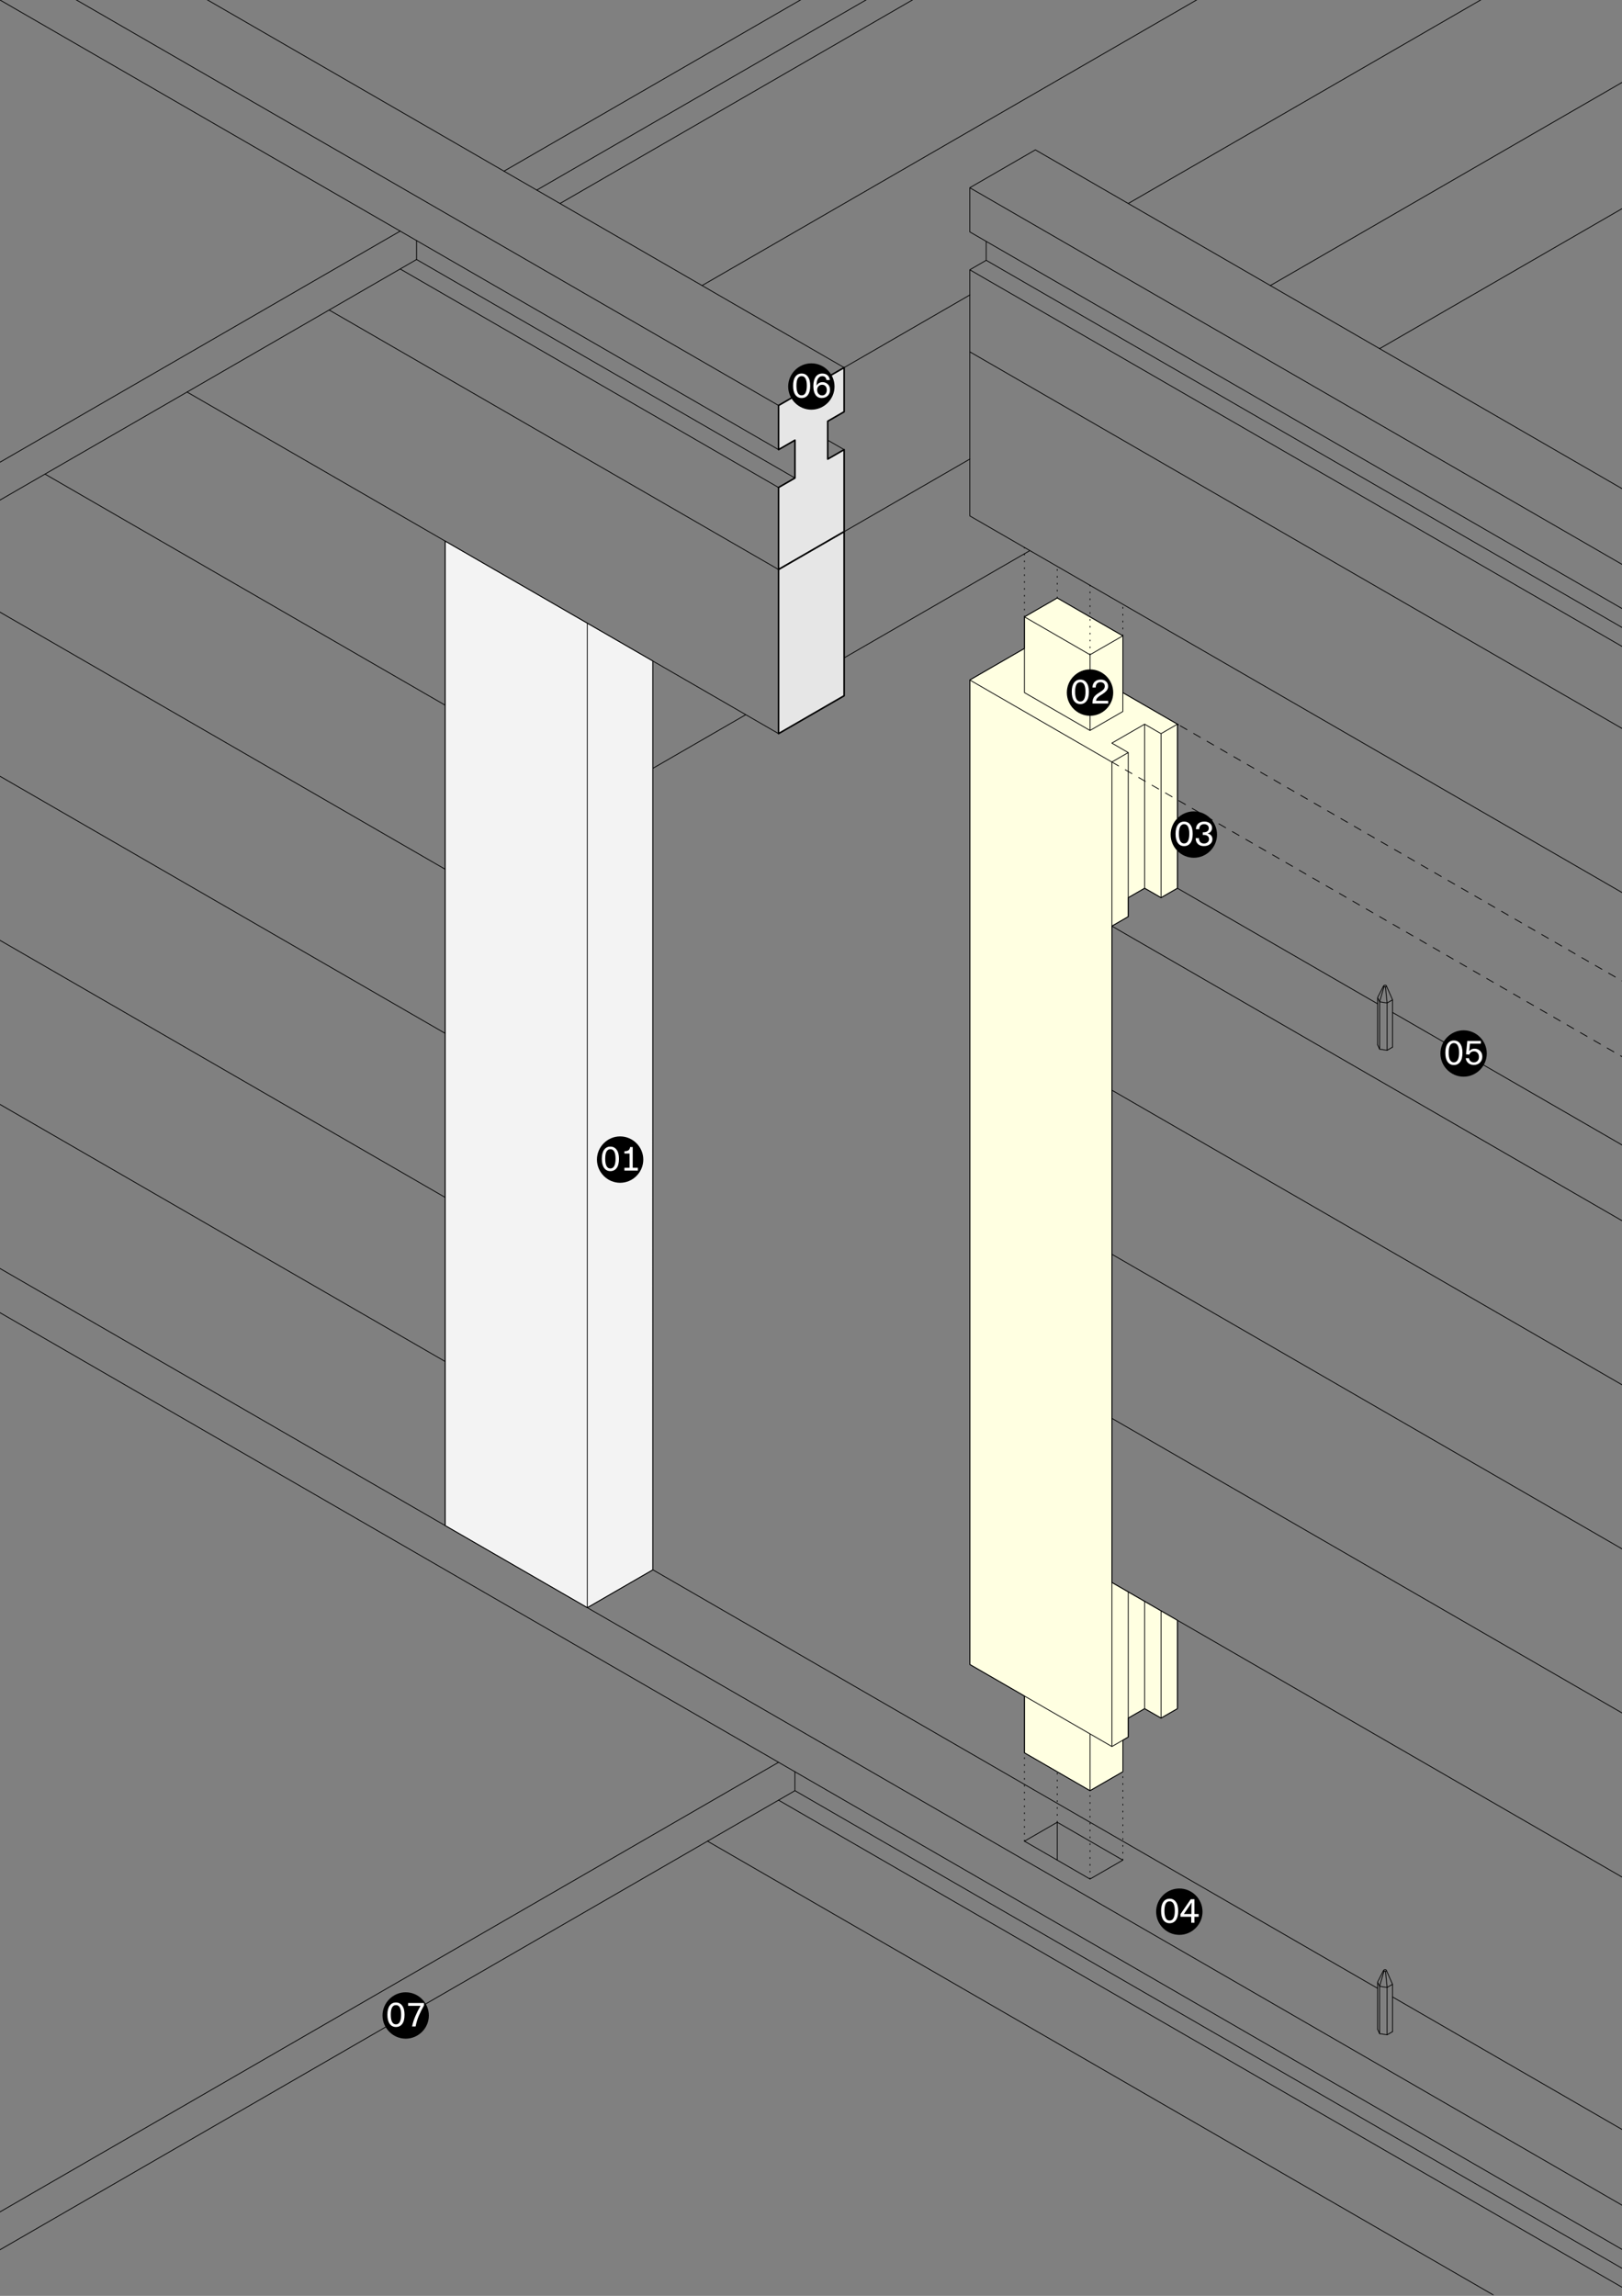 <?xml version="1.0" encoding="UTF-8"?>
<svg xmlns="http://www.w3.org/2000/svg" xmlns:xlink="http://www.w3.org/1999/xlink" version="1.1" id="Ebene_1" x="0px" y="0px" viewBox="0 0 595 842" style="enable-background:new 0 0 595 842;" xml:space="preserve">
<rect x="0" y="0" width="595" height="842" fill="#808080" stroke="none"/>
<style type="text/css">
	.st0{clip-path:url(#SVGID_00000010305380740145823240000006548463125551339944_);}
	
		.st1{clip-path:url(#SVGID_00000183230660493799930430000003885001378514864554_);fill-rule:evenodd;clip-rule:evenodd;fill:#FFFFE1;}
	
		.st2{clip-path:url(#SVGID_00000183230660493799930430000003885001378514864554_);fill:none;stroke:#000000;stroke-width:0.288;stroke-linecap:round;stroke-linejoin:round;stroke-miterlimit:10;}
	
		.st3{clip-path:url(#SVGID_00000183230660493799930430000003885001378514864554_);fill-rule:evenodd;clip-rule:evenodd;fill:#F3F3F3;}
	.st4{clip-path:url(#SVGID_00000183230660493799930430000003885001378514864554_);}
	
		.st5{clip-path:url(#SVGID_00000025407772565020720240000004718332777438986675_);fill:none;stroke:#000000;stroke-width:0.288;stroke-linecap:round;stroke-linejoin:round;stroke-miterlimit:10;}
	
		.st6{clip-path:url(#SVGID_00000025407772565020720240000004718332777438986675_);fill:none;stroke:#000000;stroke-width:0.288;stroke-linecap:round;stroke-linejoin:round;stroke-miterlimit:10;stroke-dasharray:0.36,2.16;}
	
		.st7{clip-path:url(#SVGID_00000025407772565020720240000004718332777438986675_);fill:none;stroke:#000000;stroke-width:0.288;stroke-linecap:round;stroke-linejoin:round;stroke-miterlimit:10;stroke-dasharray:2.835,2.835;}
	
		.st8{clip-path:url(#SVGID_00000025407772565020720240000004718332777438986675_);fill:none;stroke:#000000;stroke-width:0.288;stroke-linecap:round;stroke-linejoin:round;stroke-miterlimit:10;stroke-dasharray:2.835,2.835;stroke-dashoffset:1;}
	
		.st9{clip-path:url(#SVGID_00000183230660493799930430000003885001378514864554_);fill-rule:evenodd;clip-rule:evenodd;fill:#E6E6E6;}
	
		.st10{clip-path:url(#SVGID_00000183230660493799930430000003885001378514864554_);fill:none;stroke:#000000;stroke-width:0.576;stroke-linecap:round;stroke-linejoin:round;stroke-miterlimit:10;}
	.st11{clip-path:url(#SVGID_00000183230660493799930430000003885001378514864554_);fill-rule:evenodd;clip-rule:evenodd;}
	
		.st12{clip-path:url(#SVGID_00000183230660493799930430000003885001378514864554_);fill-rule:evenodd;clip-rule:evenodd;fill:#FFFFFF;}
</style>
<g>
	<defs>
		<rect id="SVGID_1_" width="595" height="842"></rect>
	</defs>
	<clipPath id="SVGID_00000070095386814572979360000004557401241145503673_">
		<use xlink:href="#SVGID_1_" style="overflow:visible;"></use>
	</clipPath>
	<g style="clip-path:url(#SVGID_00000070095386814572979360000004557401241145503673_);">
		<defs>
			<rect id="SVGID_00000069384908150465156870000013627662596087551363_" width="595.2" height="841.68"></rect>
		</defs>
		<clipPath id="SVGID_00000085233050925264293310000014645499484258797238_">
			<use xlink:href="#SVGID_00000069384908150465156870000013627662596087551363_" style="overflow:visible;"></use>
		</clipPath>
		
			<polyline style="clip-path:url(#SVGID_00000085233050925264293310000014645499484258797238_);fill-rule:evenodd;clip-rule:evenodd;fill:#FFFFE1;" points="    411.88,638.21 411.88,649.78 399.85,656.72 375.8,642.84 375.8,622.01 355.75,610.44 355.75,249.38 375.8,237.8 375.8,226.23     387.83,219.29 411.88,233.17 411.88,254.01 431.92,265.58 431.92,325.75 425.91,329.22 419.89,325.75 413.88,329.22     413.88,336.17 407.87,339.64 407.87,580.35 431.92,594.23 431.92,626.64 425.91,630.11 419.89,626.64 413.88,630.11     413.88,637.05 411.88,638.21   "></polyline>
		
			<polygon style="clip-path:url(#SVGID_00000085233050925264293310000014645499484258797238_);fill:none;stroke:#000000;stroke-width:0.288;stroke-linecap:round;stroke-linejoin:round;stroke-miterlimit:10;" points="    411.88,638.21 411.88,649.78 399.85,656.72 375.8,642.84 375.8,622.01 355.75,610.44 355.75,249.38 375.8,237.8 375.8,226.23     387.83,219.29 411.88,233.17 411.88,254.01 431.92,265.58 431.92,325.75 425.91,329.22 419.89,325.75 413.88,329.22     413.88,336.17 407.87,339.64 407.87,580.35 431.92,594.23 431.92,626.64 425.91,630.11 419.89,626.64 413.88,630.11     413.88,637.05   "></polygon>
		
			<polyline style="clip-path:url(#SVGID_00000085233050925264293310000014645499484258797238_);fill-rule:evenodd;clip-rule:evenodd;fill:#F3F3F3;" points="    239.5,242.43 239.5,575.72 215.45,589.61 163.33,559.52 163.33,198.46 239.5,242.43   "></polyline>
		
			<polygon style="clip-path:url(#SVGID_00000085233050925264293310000014645499484258797238_);fill:none;stroke:#000000;stroke-width:0.288;stroke-linecap:round;stroke-linejoin:round;stroke-miterlimit:10;" points="    239.5,242.43 239.5,575.72 215.45,589.61 163.33,559.52 163.33,198.46   "></polygon>
		<g style="clip-path:url(#SVGID_00000085233050925264293310000014645499484258797238_);">
			<defs>
				<rect id="SVGID_00000058590719160653014520000016598986230456577968_" x="-0.01" width="595.27" height="841.89"></rect>
			</defs>
			<clipPath id="SVGID_00000091727440279219577990000008247673245170610851_">
				<use xlink:href="#SVGID_00000058590719160653014520000016598986230456577968_" style="overflow:visible;"></use>
			</clipPath>
			
				<path style="clip-path:url(#SVGID_00000091727440279219577990000008247673245170610851_);fill:none;stroke:#000000;stroke-width:0.288;stroke-linecap:round;stroke-linejoin:round;stroke-miterlimit:10;" d="     M800.73-523.66l199.94,115.43 M800.73-42.25l689.51,398.09 M654.41,852.3l835.83-482.57v-13.89 M642.38,845.35L642.38,845.35      M184.88,62.77l815.79-471v13.89L196.91,69.71 M-77.2-16.79l24.05-13.89 M-101.25-30.68l24.05,13.89 M-263.6,963.39l549.2-317.08      M-402.41,401.84v13.89L152.81,95.17v-6.94 M-518.16-343.13l815.79-471l438.96,253.44 M-888.98,134.81v-13.89l486.57,280.92     L146.8,84.76 M-888.98,616.22v-13.89l625.37,361.06v13.89l555.22-320.56v-6.94 M-1105.45,9.83V-4.06 M-901,127.87v-13.89     L-1105.45-4.06l549.21-317.08 M-1596.53,193.83L-901,595.39v13.89 M-1596.53,207.72v-13.89l549.2-317.08"></path>
			
				<path style="clip-path:url(#SVGID_00000091727440279219577990000008247673245170610851_);fill:none;stroke:#000000;stroke-width:0.288;stroke-linecap:round;stroke-linejoin:round;stroke-miterlimit:10;" d="     M656.22,832.51L656.22,832.51 M654.41,838.44L654.41,838.44L654.41,838.44L654.41,838.44L654.41,838.44v-0.01h0v0v0l0,0v0l0,0v0     h0v0h0v0h0v0h0l0,0 M654.41,852.3v-13.89l835.83-482.57 M642.38,845.36L642.38,845.36L642.38,845.36L642.38,845.36L642.38,845.36     L642.38,845.36L642.38,845.36l0.01,0.01v0 M642.37,845.36L642.37,845.36 M636.37,712.27V471.57 M636.37,848.83v-16.2      M636.37,892.8l24.05-13.89v-30.09 M510.83,732.37l149.6,86.37 M510.83,371.31l149.6,86.37 M508.82,746.26l2-1.16 M508.82,385.2     l2-1.16 M506.08,127.87L800.73-42.25V-278.9 M506.08,384.77l2.74,0.42 M506.08,745.83l2.74,0.42 M505.35,383.19l0.73,1.58      M505.35,744.25l0.73,1.58 M466,104.72L800.73-88.54 M431.92,325.75v-60.18 M425.91,329.22v-60.18 M425.91,630.11v-39.35      M419.89,325.75v-60.18 M419.89,626.64l6.01,3.47l6.01-3.47v-32.4 M413.88,74.63l386.85-223.35 M413.88,329.22l6.01-3.47     l6.01,3.47l6.01-3.47l73.43,42.39 M413.88,336.17v-60.18 M413.88,630.11l6.01-3.47v-39.35 M407.87,339.64l6.01-3.47      M407.87,399.82l228.5,131.92l24.05-13.89 M407.87,459.99l228.5,131.93l24.05-13.89 M407.87,520.17l228.5,131.92l24.05-13.89      M407.87,580.35l228.5,131.93l24.05-13.89V457.68l-24.05,13.89l-228.5-131.93 M407.87,279.47v361.06l6.01-3.47v-53.23      M399.85,267.89l12.03-6.94v-27.77 M399.85,656.72v-20.83 M387.83,682.18V668.3 M399.85,240.12v27.78l-24.05-13.89v-27.77     l12.03-6.94l24.05,13.89L399.85,240.12l-24.05-13.89 M375.8,622.01v20.83l24.05,13.89l12.03-6.94v-11.57 M375.8,675.24     l24.05,13.89l12.03-6.94 M375.8,675.24l12.03-6.94l24.05,13.89 M355.75,249.38l52.11,30.09l6.01-3.47l-6.01-3.47l12.03-6.94     l6.01,3.47l6.01-3.47l-20.04-11.57 M407.87,640.52l-52.11-30.09V249.38l20.04-11.57 M309.65,241.28l68.15-39.35 M291.61,656.72     l350.77,202.52 M285.6,208.87l70.15-40.5 M285.6,269.05l24.05-13.89V164.9 M355.75,108.19l-70.15,40.5v16.2l6.01-3.47v13.89      M285.6,660.2l350.77,202.52 M259.54,675.24L636.37,892.8v-30.09l6.01-3.47v-13.86l-0.02-0.01 M257.54,104.72l543.19-313.61      M239.5,281.78l34.07-19.67 M239.5,575.72l265.85,153.49 M215.45,228.55v361.06l24.05-13.89V242.43 M205.42,74.63l595.31-343.7      M163.33,198.46v361.06 M152.81,95.17l138.81,80.14l-6.01,3.47 M120.74,113.69l164.86,95.18 M68.62,143.78L285.6,269.05v-90.26     L146.8,98.65 M16.51,173.87l146.82,84.77 M-15.06-52.66l815.79-471 M-29.09-60.76l338.74,195.57v16.2l-6.01,3.47v13.89l6.01-3.47     l-6.01-3.47 M-35.6,203.95l198.94,114.86 M-53.14,434.53l689.51,398.09l24.05-13.89v16.2 M-53.14,254.01l216.47,124.98      M-53.14-46.88L285.6,148.7 M-53.14-30.68v-16.2l24.05-13.89 M-53.14-30.68L285.6,164.9 M-53.14,314.18l216.47,124.98      M-53.14,450.74l689.51,398.09l5.99-3.46h0v0h0h0h0h0h0 M-53.14,374.36l216.47,124.98 M-77.2,464.62l24.05-13.89V214.08      M-77.2-16.79v-46.29 M-85.71,232.89l8.52,4.92l24.05-13.89 M-101.25-76.97l24.05,13.89l877.93-506.87 M-101.25-30.68v-46.29     l877.93-506.87l24.05,13.89v46.29 M-101.25,284.09l24.05,13.89l24.05-13.89 M-101.25,344.27l24.05,13.89l24.05-13.89      M-101.25,404.45l24.05,13.89l24.05-13.89 M-101.25,241.86v208.88l24.05,13.89V227.97 M-139.83,264.13l38.58,22.28      M-191.95,294.22l90.7,52.37 M-244.06,324.31l142.81,82.45 M-258.09,332.41l156.85,90.55 M-333.76-208.89l232.51,134.24      M-333.76-192.69v-16.2l24.05-13.89L-79.2-89.69 M-333.76-192.69l232.51,134.24 M-690.54-391.74l128.28,74.06 M-696.55-418.35     v16.2l298.66,172.43 M-646.44-269.07L-696.55-298v-90.26 M-359.82-251.71L-672.5-432.24l-24.05,13.89l312.69,180.53      M-690.54-398.68v6.94l-6.01,3.47l128.28,74.06 M-696.55-358.17l102.22,59.02 M-742.66-213.52v-199.05 M-766.71-442.65l4.01-2.31      M-766.71-414.88l4.01-2.32v-27.77l-4.01-2.31 M-766.71-398.68l24.05-13.89l-20.04-11.57 M-766.71-199.63v-349.49      M-882.96,124.39l549.2-317.08 M-882.96,124.39V78.1 M-882.96,605.81l404.89-233.76 M-882.96,605.81V138.28 M-882.96,679.87     l52.11-30.09 M-907.02,64.22l24.05,13.89l597.31-344.86 M-907.02,110.51V64.22l597.31-344.86l24.05,13.89v46.29l-10.02,5.79      M-907.02,184.57l24.05,13.89l52.11-30.09 M-907.02,244.75l24.05,13.89l104.23-60.18 M-907.02,304.92l24.05,13.89l156.34-90.27      M-907.02,365.1l24.05,13.89l208.46-120.35 M-907.02,425.28l24.05,13.89l260.57-150.44 M-907.02,485.45l24.05,13.89     l312.68-180.53 M-907.02,545.63l24.05,13.89l364.8-210.62 M-907.02,591.92V124.39 M-907.02,605.81v60.18l24.05,13.89v-60.18      M-1047.32-139.46v16.2l74.16,42.82 M-959.13-88.54l-88.19-50.92l24.05-13.89l88.19,50.92 M-1105.45,9.83l703.04,405.9      M-1596.53,207.72L-263.6,977.28"></path>
			
				<path style="clip-path:url(#SVGID_00000091727440279219577990000008247673245170610851_);fill:none;stroke:#000000;stroke-width:0.288;stroke-linecap:round;stroke-linejoin:round;stroke-miterlimit:10;" d="     M510.83,384.04v-17.36 M508.24,723l0.59,5.89l2-1.16v17.36 M507.69,722.92l0.55,0.08l0.4-0.23 M507.54,361.54l0.15,0.32      M506.08,728.47l1.6-5.56l-0.15-0.32 M506.08,745.83v-17.36 M506.08,367.41l2.74,0.42l-0.59-5.89 M508.64,361.71l-0.4,0.23     l-0.55-0.08l-1.6,5.55v17.36 M505.35,726.89l2.19-4.29l0.4-0.23l0.55,0.08l0.15,0.32l2.19,4.97 M505.35,365.83l2.19-4.29     l0.4-0.23l0.55,0.08l0.15,0.32l2.19,4.97l-2,1.16v17.36 M505.35,744.25v-17.36l0.73,1.58l2.74,0.42v17.36 M505.35,383.19v-17.36     l0.73,1.58 M-894.26-424.87l2-1.16 M-894.84-448.12l0.59,5.89l2-1.16 M-895.54-448.52l0.15,0.32 M-897-425.29v-17.36l2.74,0.42     v17.36 M-897.73-444.23l2.19-4.29l0.4-0.23l0.55,0.08l0.15,0.32 M-897.73-426.88v-17.36l0.73,1.58l1.61-5.55l0.55,0.08l0.4-0.23     l2.19,4.97v17.36 M-897.73-426.88l0.73,1.58l2.74,0.42"></path>
			
				<path style="clip-path:url(#SVGID_00000091727440279219577990000008247673245170610851_);fill:none;stroke:#000000;stroke-width:0.288;stroke-linecap:round;stroke-linejoin:round;stroke-miterlimit:10;" d="     M636.37,351.21l24.05-13.89v-90.27 M636.37,230.86l24.05-13.89 M636.37,247.06l6.01-3.47v13.89 M636.37,291.04l24.05-13.89      M361.77,95.46l280.62,162.01l-6.01,3.47 M355.75,68.85l280.62,162.01v16.2L355.75,85.05V68.85l24.05-13.89l280.62,162.01v16.2     l-6.01,3.47v13.89l6.01-3.47l-6.01-3.47 M355.75,98.94v90.26l280.62,162.01v-90.26L355.75,98.94l6.01-3.47v-6.94 M355.75,129.02     l280.62,162.01 M-634.42-276.01v-46.29l8.02-4.63l40.09,23.14 M-766.71-579.21l24.05-13.89 M-766.71-563.01l6.01-3.47v13.89      M-766.71-458.85l24.05-13.89v-90.27 M-774.72-195v-268.48 M-892.25-438.76l57.4,33.14 M-1041.31-714.6v-6.94 M-1047.32-741.22     l24.05-13.89l280.62,162.01v16.2l-6.01,3.47v13.89l6.01-3.47l-6.01-3.47 M-1047.32-725.02l280.62,162.01v-16.2l-280.62-162.01     V-725.02 M-1047.32-681.04l280.62,162.01l24.05-13.89 M-834.86-160.29V-498.2l8.02-4.63l60.13,34.72l-8.02,4.63l-272.6-157.38     v-90.26l280.62,162.01l6.01-3.47l-280.62-162.01l-6.01,3.47 M-1047.32-500.52l212.47,122.67 M-1047.32-440.34l212.47,122.67      M-1047.32-380.16l212.47,122.67 M-1047.32-319.98l212.47,122.67 M-854.9-148.71l-192.42-111.1v-240.71l24.05-13.89l125.54,72.48     "></path>
			
				<line style="clip-path:url(#SVGID_00000091727440279219577990000008247673245170610851_);fill:none;stroke:#000000;stroke-width:0.288;stroke-linecap:round;stroke-linejoin:round;stroke-miterlimit:10;stroke-dasharray:0.36,2.16;" x1="-762.7" y1="-444.97" x2="-762.7" y2="-461.17"></line>
			
				<line style="clip-path:url(#SVGID_00000091727440279219577990000008247673245170610851_);fill:none;stroke:#000000;stroke-width:0.288;stroke-linecap:round;stroke-linejoin:round;stroke-miterlimit:10;stroke-dasharray:0.36,2.16;" x1="375.8" y1="675.24" x2="375.8" y2="642.84"></line>
			
				<line style="clip-path:url(#SVGID_00000091727440279219577990000008247673245170610851_);fill:none;stroke:#000000;stroke-width:0.288;stroke-linecap:round;stroke-linejoin:round;stroke-miterlimit:10;stroke-dasharray:0.36,2.16;" x1="375.8" y1="226.23" x2="375.8" y2="200.77"></line>
			
				<line style="clip-path:url(#SVGID_00000091727440279219577990000008247673245170610851_);fill:none;stroke:#000000;stroke-width:0.288;stroke-linecap:round;stroke-linejoin:round;stroke-miterlimit:10;stroke-dasharray:0.36,2.16;" x1="387.83" y1="668.3" x2="387.83" y2="649.78"></line>
			
				<line style="clip-path:url(#SVGID_00000091727440279219577990000008247673245170610851_);fill:none;stroke:#000000;stroke-width:0.288;stroke-linecap:round;stroke-linejoin:round;stroke-miterlimit:10;stroke-dasharray:0.36,2.16;" x1="387.83" y1="219.29" x2="387.83" y2="207.72"></line>
			
				<line style="clip-path:url(#SVGID_00000091727440279219577990000008247673245170610851_);fill:none;stroke:#000000;stroke-width:0.288;stroke-linecap:round;stroke-linejoin:round;stroke-miterlimit:10;stroke-dasharray:0.36,2.16;" x1="399.85" y1="689.13" x2="399.85" y2="656.72"></line>
			
				<line style="clip-path:url(#SVGID_00000091727440279219577990000008247673245170610851_);fill:none;stroke:#000000;stroke-width:0.288;stroke-linecap:round;stroke-linejoin:round;stroke-miterlimit:10;stroke-dasharray:0.36,2.16;" x1="399.85" y1="240.12" x2="399.85" y2="214.66"></line>
			
				<line style="clip-path:url(#SVGID_00000091727440279219577990000008247673245170610851_);fill:none;stroke:#000000;stroke-width:0.288;stroke-linecap:round;stroke-linejoin:round;stroke-miterlimit:10;stroke-dasharray:0.36,2.16;" x1="411.88" y1="682.18" x2="411.88" y2="649.78"></line>
			
				<line style="clip-path:url(#SVGID_00000091727440279219577990000008247673245170610851_);fill:none;stroke:#000000;stroke-width:0.288;stroke-linecap:round;stroke-linejoin:round;stroke-miterlimit:10;stroke-dasharray:0.36,2.16;" x1="411.88" y1="233.17" x2="411.88" y2="221.6"></line>
			
				<line style="clip-path:url(#SVGID_00000091727440279219577990000008247673245170610851_);fill:none;stroke:#000000;stroke-width:0.288;stroke-linecap:round;stroke-linejoin:round;stroke-miterlimit:10;stroke-dasharray:2.835,2.835;" x1="-1047.32" y1="-500.52" x2="-1047.32" y2="-560.69"></line>
			
				<line style="clip-path:url(#SVGID_00000091727440279219577990000008247673245170610851_);fill:none;stroke:#000000;stroke-width:0.288;stroke-linecap:round;stroke-linejoin:round;stroke-miterlimit:10;" x1="-1047.32" y1="-560.21" x2="-1047.32" y2="-560.69"></line>
			
				<line style="clip-path:url(#SVGID_00000091727440279219577990000008247673245170610851_);fill:none;stroke:#000000;stroke-width:0.288;stroke-linecap:round;stroke-linejoin:round;stroke-miterlimit:10;stroke-dasharray:2.835,2.835;" x1="-1047.32" y1="-560.69" x2="-834.86" y2="-438.02"></line>
			
				<line style="clip-path:url(#SVGID_00000091727440279219577990000008247673245170610851_);fill:none;stroke:#000000;stroke-width:0.288;stroke-linecap:round;stroke-linejoin:round;stroke-miterlimit:10;stroke-dasharray:2.835,2.835;stroke-dashoffset:1;" x1="-1047.32" y1="-560.69" x2="-1023.27" y2="-574.58"></line>
			
				<line style="clip-path:url(#SVGID_00000091727440279219577990000008247673245170610851_);fill:none;stroke:#000000;stroke-width:0.288;stroke-linecap:round;stroke-linejoin:round;stroke-miterlimit:10;stroke-dasharray:2.835,2.835;" x1="-1023.27" y1="-574.58" x2="-834.86" y2="-465.8"></line>
			
				<line style="clip-path:url(#SVGID_00000091727440279219577990000008247673245170610851_);fill:none;stroke:#000000;stroke-width:0.288;stroke-linecap:round;stroke-linejoin:round;stroke-miterlimit:10;stroke-dasharray:2.835,2.835;" x1="-1023.27" y1="-514.4" x2="-1023.27" y2="-574.58"></line>
			
				<line style="clip-path:url(#SVGID_00000091727440279219577990000008247673245170610851_);fill:none;stroke:#000000;stroke-width:0.288;stroke-linecap:round;stroke-linejoin:round;stroke-miterlimit:10;" x1="-1023.27" y1="-574.1" x2="-1023.27" y2="-574.58"></line>
			
				<line style="clip-path:url(#SVGID_00000091727440279219577990000008247673245170610851_);fill:none;stroke:#000000;stroke-width:0.288;stroke-linecap:round;stroke-linejoin:round;stroke-miterlimit:10;stroke-dasharray:2.835,2.835;" x1="-742.66" y1="-412.56" x2="-742.66" y2="-472.74"></line>
			
				<line style="clip-path:url(#SVGID_00000091727440279219577990000008247673245170610851_);fill:none;stroke:#000000;stroke-width:0.288;stroke-linecap:round;stroke-linejoin:round;stroke-miterlimit:10;" x1="-742.66" y1="-472.26" x2="-742.66" y2="-472.74"></line>
			
				<line style="clip-path:url(#SVGID_00000091727440279219577990000008247673245170610851_);fill:none;stroke:#000000;stroke-width:0.288;stroke-linecap:round;stroke-linejoin:round;stroke-miterlimit:10;stroke-dasharray:2.835,2.835;" x1="-742.66" y1="-482" x2="-734.64" y2="-486.63"></line>
			
				<line style="clip-path:url(#SVGID_00000091727440279219577990000008247673245170610851_);fill:none;stroke:#000000;stroke-width:0.288;stroke-linecap:round;stroke-linejoin:round;stroke-miterlimit:10;" x1="-735.05" y1="-486.39" x2="-734.64" y2="-486.63"></line>
			
				<line style="clip-path:url(#SVGID_00000091727440279219577990000008247673245170610851_);fill:none;stroke:#000000;stroke-width:0.288;stroke-linecap:round;stroke-linejoin:round;stroke-miterlimit:10;stroke-dasharray:2.835,2.835;" x1="-734.64" y1="-486.63" x2="-734.64" y2="-218.15"></line>
			
				<line style="clip-path:url(#SVGID_00000091727440279219577990000008247673245170610851_);fill:none;stroke:#000000;stroke-width:0.288;stroke-linecap:round;stroke-linejoin:round;stroke-miterlimit:10;stroke-dasharray:2.835,2.835;" x1="-742.66" y1="-491.26" x2="-734.64" y2="-486.63"></line>
			
				<line style="clip-path:url(#SVGID_00000091727440279219577990000008247673245170610851_);fill:none;stroke:#000000;stroke-width:0.288;stroke-linecap:round;stroke-linejoin:round;stroke-miterlimit:10;" x1="-735.05" y1="-486.87" x2="-734.64" y2="-486.63"></line>
			
				<line style="clip-path:url(#SVGID_00000091727440279219577990000008247673245170610851_);fill:none;stroke:#000000;stroke-width:0.288;stroke-linecap:round;stroke-linejoin:round;stroke-miterlimit:10;stroke-dasharray:2.835,2.835;" x1="407.87" y1="279.47" x2="636.37" y2="411.39"></line>
			
				<line style="clip-path:url(#SVGID_00000091727440279219577990000008247673245170610851_);fill:none;stroke:#000000;stroke-width:0.288;stroke-linecap:round;stroke-linejoin:round;stroke-miterlimit:10;" x1="635.95" y1="411.15" x2="636.37" y2="411.39"></line>
			
				<line style="clip-path:url(#SVGID_00000091727440279219577990000008247673245170610851_);fill:none;stroke:#000000;stroke-width:0.288;stroke-linecap:round;stroke-linejoin:round;stroke-miterlimit:10;stroke-dasharray:2.835,2.835;stroke-dashoffset:1;" x1="636.37" y1="411.39" x2="660.42" y2="397.5"></line>
			
				<line style="clip-path:url(#SVGID_00000091727440279219577990000008247673245170610851_);fill:none;stroke:#000000;stroke-width:0.288;stroke-linecap:round;stroke-linejoin:round;stroke-miterlimit:10;stroke-dasharray:2.835,2.835;stroke-dashoffset:1;" x1="660.42" y1="397.5" x2="431.92" y2="265.58"></line>
			
				<line style="clip-path:url(#SVGID_00000091727440279219577990000008247673245170610851_);fill:none;stroke:#000000;stroke-width:0.288;stroke-linecap:round;stroke-linejoin:round;stroke-miterlimit:10;" x1="432.34" y1="265.82" x2="431.92" y2="265.58"></line>
			
				<line style="clip-path:url(#SVGID_00000091727440279219577990000008247673245170610851_);fill:none;stroke:#000000;stroke-width:0.288;stroke-linecap:round;stroke-linejoin:round;stroke-miterlimit:10;stroke-dasharray:2.835,2.835;" x1="636.37" y1="471.57" x2="636.37" y2="411.39"></line>
			
				<line style="clip-path:url(#SVGID_00000091727440279219577990000008247673245170610851_);fill:none;stroke:#000000;stroke-width:0.288;stroke-linecap:round;stroke-linejoin:round;stroke-miterlimit:10;" x1="636.37" y1="411.87" x2="636.37" y2="411.39"></line>
			
				<line style="clip-path:url(#SVGID_00000091727440279219577990000008247673245170610851_);fill:none;stroke:#000000;stroke-width:0.288;stroke-linecap:round;stroke-linejoin:round;stroke-miterlimit:10;stroke-dasharray:2.835,2.835;" x1="660.42" y1="457.68" x2="660.42" y2="397.5"></line>
			
				<line style="clip-path:url(#SVGID_00000091727440279219577990000008247673245170610851_);fill:none;stroke:#000000;stroke-width:0.288;stroke-linecap:round;stroke-linejoin:round;stroke-miterlimit:10;" x1="660.42" y1="397.98" x2="660.42" y2="397.5"></line>
		</g>
		
			<polyline style="clip-path:url(#SVGID_00000085233050925264293310000014645499484258797238_);fill-rule:evenodd;clip-rule:evenodd;fill:#E6E6E6;" points="    285.6,178.78 285.6,208.87 309.65,194.99 309.65,164.9 303.64,168.37 303.64,154.48 309.65,151.01 309.65,134.81 285.6,148.7     285.6,164.9 291.61,161.43 291.61,175.31 285.6,178.78   "></polyline>
		
			<polygon style="clip-path:url(#SVGID_00000085233050925264293310000014645499484258797238_);fill:none;stroke:#000000;stroke-width:0.576;stroke-linecap:round;stroke-linejoin:round;stroke-miterlimit:10;" points="    285.6,178.78 285.6,208.87 309.65,194.99 309.65,164.9 303.64,168.37 303.64,154.48 309.65,151.01 309.65,134.81 285.6,148.7     285.6,164.9 291.61,161.43 291.61,175.31   "></polygon>
		
			<polyline style="clip-path:url(#SVGID_00000085233050925264293310000014645499484258797238_);fill-rule:evenodd;clip-rule:evenodd;fill:#E6E6E6;" points="    285.6,269.05 309.65,255.16 309.65,194.99 285.6,208.87 285.6,269.05   "></polyline>
		
			<polygon style="clip-path:url(#SVGID_00000085233050925264293310000014645499484258797238_);fill:none;stroke:#000000;stroke-width:0.576;stroke-linecap:round;stroke-linejoin:round;stroke-miterlimit:10;" points="    285.6,269.05 309.65,255.16 309.65,194.99 285.6,208.87   "></polygon>
		
			<path style="clip-path:url(#SVGID_00000085233050925264293310000014645499484258797238_);fill-rule:evenodd;clip-rule:evenodd;" d="    M441.12,701.1c0-4.67-3.84-8.5-8.51-8.5c-4.67,0-8.5,3.84-8.5,8.5c0,4.67,3.84,8.5,8.5,8.5    C437.28,709.61,441.12,705.77,441.12,701.1"></path>
		
			<path style="clip-path:url(#SVGID_00000085233050925264293310000014645499484258797238_);fill-rule:evenodd;clip-rule:evenodd;fill:#FFFFFF;" d="    M429.05,697.29c0.64,0,1.12,0.3,1.44,0.9c0.31,0.6,0.47,1.48,0.47,2.62c0,1.12-0.16,1.99-0.47,2.61    c-0.31,0.62-0.79,0.93-1.44,0.93c-0.65,0-1.13-0.31-1.44-0.93c-0.31-0.62-0.46-1.49-0.46-2.61c0-1.14,0.15-2.02,0.46-2.62    C427.92,697.6,428.4,697.29,429.05,697.29 M429.05,696.34c-0.97,0-1.74,0.39-2.29,1.16c-0.56,0.77-0.84,1.88-0.84,3.33    c0,1.45,0.28,2.56,0.84,3.34c0.56,0.78,1.32,1.16,2.29,1.16c0.97,0,1.74-0.38,2.3-1.14c0.56-0.76,0.85-1.88,0.85-3.36    c0-1.45-0.28-2.56-0.85-3.33S430.02,696.34,429.05,696.34"></path>
		
			<path style="clip-path:url(#SVGID_00000085233050925264293310000014645499484258797238_);fill-rule:evenodd;clip-rule:evenodd;fill:#FFFFFF;" d="    M436.19,699.16c0.16-0.25,0.31-0.47,0.43-0.66c0.13-0.19,0.26-0.41,0.4-0.66l0.08,0.01c-0.02,0.32-0.03,0.72-0.03,1.21    c0,0.49-0.01,0.89-0.02,1.19v1.7h-2.77L436.19,699.16 M439.7,701.96h-1.55v-5.43h-1.35l-3.77,5.47v0.96h3.95v2.18h1.17v-2.18h1.55    V701.96"></path>
		
			<path style="clip-path:url(#SVGID_00000085233050925264293310000014645499484258797238_);fill-rule:evenodd;clip-rule:evenodd;" d="    M545.4,386.36c0-4.67-3.84-8.5-8.51-8.5c-4.66,0-8.5,3.84-8.5,8.5s3.84,8.51,8.5,8.51C541.56,394.87,545.4,391.03,545.4,386.36"></path>
		
			<path style="clip-path:url(#SVGID_00000085233050925264293310000014645499484258797238_);fill-rule:evenodd;clip-rule:evenodd;fill:#FFFFFF;" d="    M533.33,382.55c0.64,0,1.12,0.3,1.43,0.9c0.31,0.6,0.47,1.48,0.47,2.62c0,1.12-0.16,1.99-0.47,2.61    c-0.31,0.62-0.79,0.93-1.43,0.93c-0.65,0-1.13-0.31-1.44-0.93c-0.31-0.62-0.46-1.49-0.46-2.61c0-1.14,0.15-2.02,0.46-2.62    C532.2,382.86,532.68,382.55,533.33,382.55 M533.33,381.6c-0.97,0-1.74,0.39-2.3,1.16c-0.56,0.77-0.84,1.88-0.84,3.33    c0,1.45,0.28,2.56,0.84,3.34c0.56,0.78,1.32,1.16,2.3,1.16c0.97,0,1.74-0.38,2.3-1.14c0.56-0.76,0.85-1.88,0.85-3.36    c0-1.45-0.28-2.56-0.85-3.33C535.07,381.98,534.3,381.6,533.33,381.6"></path>
		
			<path style="clip-path:url(#SVGID_00000085233050925264293310000014645499484258797238_);fill-rule:evenodd;clip-rule:evenodd;fill:#FFFFFF;" d="    M537.78,386.66l1.23,0.11c0.12-0.38,0.33-0.68,0.62-0.89c0.29-0.21,0.65-0.31,1.07-0.31c0.54,0,0.97,0.19,1.31,0.57    c0.34,0.38,0.51,0.87,0.51,1.46c0,0.62-0.17,1.11-0.51,1.47c-0.34,0.36-0.79,0.54-1.35,0.54c-0.48,0-0.89-0.14-1.21-0.41    c-0.32-0.27-0.51-0.65-0.57-1.12h-1.21c0.11,0.76,0.42,1.37,0.96,1.81c0.53,0.45,1.21,0.67,2.04,0.67c0.9,0,1.64-0.29,2.22-0.86    c0.58-0.57,0.87-1.3,0.87-2.18c0-0.85-0.26-1.55-0.8-2.1c-0.53-0.55-1.2-0.83-2.03-0.83c-0.43,0-0.79,0.07-1.09,0.22    c-0.3,0.14-0.6,0.37-0.9,0.69l0.29-2.73h3.99v-1.01h-4.97L537.78,386.66"></path>
		
			<path style="clip-path:url(#SVGID_00000085233050925264293310000014645499484258797238_);fill-rule:evenodd;clip-rule:evenodd;" d="    M157.32,739.17c0-4.67-3.84-8.51-8.5-8.51s-8.5,3.84-8.5,8.51c0,4.66,3.84,8.5,8.5,8.5S157.32,743.83,157.32,739.17"></path>
		
			<path style="clip-path:url(#SVGID_00000085233050925264293310000014645499484258797238_);fill-rule:evenodd;clip-rule:evenodd;fill:#FFFFFF;" d="    M145.25,735.36c0.64,0,1.12,0.3,1.43,0.9c0.31,0.6,0.47,1.48,0.47,2.62c0,1.12-0.16,1.99-0.47,2.61    c-0.31,0.62-0.79,0.93-1.43,0.93c-0.65,0-1.13-0.31-1.44-0.93c-0.31-0.62-0.46-1.49-0.46-2.61c0-1.15,0.15-2.02,0.46-2.62    C144.12,735.66,144.6,735.36,145.25,735.36 M145.25,734.4c-0.97,0-1.74,0.38-2.3,1.16c-0.56,0.77-0.84,1.88-0.84,3.33    c0,1.45,0.28,2.56,0.84,3.34c0.56,0.78,1.33,1.16,2.3,1.16c0.97,0,1.74-0.38,2.3-1.13c0.56-0.76,0.85-1.88,0.85-3.36    c0-1.45-0.28-2.56-0.85-3.33C146.99,734.79,146.22,734.4,145.25,734.4"></path>
		
			<path style="clip-path:url(#SVGID_00000085233050925264293310000014645499484258797238_);fill-rule:evenodd;clip-rule:evenodd;fill:#FFFFFF;" d="    M152.45,743.2c0.28-1.42,0.69-2.76,1.23-4.02c0.54-1.26,1.16-2.5,1.86-3.71v-0.87h-5.82v1.02h4.54c-0.73,1.28-1.37,2.56-1.9,3.81    c-0.54,1.26-0.94,2.51-1.2,3.77H152.45"></path>
		
			<path style="clip-path:url(#SVGID_00000085233050925264293310000014645499484258797238_);fill-rule:evenodd;clip-rule:evenodd;" d="    M408.36,254.01c0-4.67-3.84-8.51-8.5-8.51c-4.67,0-8.51,3.84-8.51,8.51c0,4.66,3.84,8.5,8.51,8.5    C404.52,262.51,408.36,258.67,408.36,254.01"></path>
		
			<path style="clip-path:url(#SVGID_00000085233050925264293310000014645499484258797238_);fill-rule:evenodd;clip-rule:evenodd;fill:#FFFFFF;" d="    M396.29,250.2c0.64,0,1.12,0.3,1.43,0.9c0.31,0.6,0.47,1.48,0.47,2.63c0,1.12-0.16,1.99-0.47,2.61c-0.31,0.62-0.79,0.93-1.43,0.93    c-0.65,0-1.13-0.31-1.44-0.93c-0.31-0.62-0.47-1.49-0.47-2.61c0-1.15,0.16-2.02,0.47-2.63C395.16,250.5,395.64,250.2,396.29,250.2     M396.29,249.24c-0.97,0-1.74,0.38-2.3,1.15c-0.56,0.77-0.84,1.88-0.84,3.33c0,1.45,0.28,2.56,0.84,3.34    c0.56,0.78,1.33,1.16,2.3,1.16s1.74-0.38,2.3-1.14c0.57-0.76,0.85-1.88,0.85-3.36c0-1.45-0.28-2.56-0.85-3.33    C398.02,249.62,397.26,249.24,396.29,249.24"></path>
		
			<path style="clip-path:url(#SVGID_00000085233050925264293310000014645499484258797238_);fill-rule:evenodd;clip-rule:evenodd;fill:#FFFFFF;" d="    M406.52,258.03v-1.02h-4.46c0.03-0.25,0.09-0.46,0.18-0.63c0.09-0.17,0.19-0.32,0.33-0.47c0.16-0.18,0.34-0.34,0.54-0.5    c0.2-0.16,0.56-0.4,1.09-0.72c0.83-0.52,1.42-1,1.77-1.45c0.35-0.45,0.52-0.96,0.52-1.52c0-0.72-0.24-1.31-0.73-1.78    c-0.49-0.47-1.15-0.7-1.98-0.7c-0.89,0-1.61,0.25-2.17,0.76c-0.56,0.51-0.85,1.23-0.87,2.16h1.19c0.02-0.65,0.18-1.14,0.48-1.47    c0.3-0.33,0.72-0.49,1.26-0.49c0.48,0,0.87,0.13,1.16,0.38c0.3,0.25,0.44,0.61,0.44,1.08c0,0.43-0.14,0.82-0.43,1.14    c-0.29,0.33-0.78,0.71-1.49,1.14c-0.52,0.31-0.93,0.6-1.22,0.84c-0.29,0.25-0.52,0.48-0.7,0.71c-0.21,0.26-0.38,0.59-0.5,0.98    c-0.12,0.39-0.18,0.79-0.18,1.2v0.36H406.52"></path>
		
			<path style="clip-path:url(#SVGID_00000085233050925264293310000014645499484258797238_);fill-rule:evenodd;clip-rule:evenodd;" d="    M446.44,306.08c0-4.67-3.84-8.51-8.5-8.51c-4.67,0-8.51,3.84-8.51,8.51c0,4.67,3.84,8.5,8.51,8.5    C442.6,314.58,446.44,310.75,446.44,306.08"></path>
		
			<path style="clip-path:url(#SVGID_00000085233050925264293310000014645499484258797238_);fill-rule:evenodd;clip-rule:evenodd;fill:#FFFFFF;" d="    M434.37,302.27c0.64,0,1.12,0.3,1.43,0.9c0.31,0.6,0.47,1.48,0.47,2.62c0,1.12-0.16,1.99-0.47,2.61    c-0.31,0.62-0.79,0.93-1.43,0.93c-0.65,0-1.13-0.31-1.44-0.93c-0.31-0.62-0.47-1.49-0.47-2.61c0-1.15,0.16-2.02,0.47-2.62    C433.24,302.58,433.72,302.27,434.37,302.27 M434.37,301.32c-0.97,0-1.74,0.39-2.3,1.16c-0.56,0.77-0.84,1.88-0.84,3.33    s0.28,2.56,0.84,3.34c0.56,0.78,1.33,1.16,2.3,1.16c0.97,0,1.74-0.38,2.3-1.13c0.57-0.76,0.85-1.88,0.85-3.36    c0-1.45-0.28-2.56-0.85-3.33C436.11,301.7,435.34,301.32,434.37,301.32"></path>
		
			<path style="clip-path:url(#SVGID_00000085233050925264293310000014645499484258797238_);fill-rule:evenodd;clip-rule:evenodd;fill:#FFFFFF;" d="    M438.6,307.39c0,0.88,0.27,1.59,0.81,2.12c0.54,0.53,1.28,0.79,2.22,0.79c0.9,0,1.64-0.23,2.23-0.7c0.59-0.47,0.89-1.07,0.89-1.8    c0-0.54-0.14-0.99-0.43-1.35c-0.29-0.36-0.71-0.61-1.26-0.74v-0.06c0.46-0.11,0.84-0.36,1.13-0.74c0.29-0.38,0.43-0.8,0.43-1.27    c0-0.69-0.26-1.25-0.78-1.68c-0.52-0.43-1.21-0.65-2.06-0.65c-0.93,0-1.66,0.24-2.21,0.73c-0.55,0.48-0.84,1.17-0.87,2.06h1.2    c0.02-0.59,0.18-1.04,0.5-1.35c0.31-0.32,0.75-0.48,1.3-0.48c0.52,0,0.93,0.13,1.25,0.4c0.31,0.27,0.47,0.62,0.47,1.08    c0,0.47-0.17,0.84-0.5,1.1c-0.33,0.26-0.8,0.39-1.42,0.39h-0.29v0.97h0.42c0.59,0,1.05,0.13,1.38,0.4c0.34,0.27,0.5,0.64,0.5,1.12    c0,0.47-0.17,0.85-0.52,1.16c-0.34,0.3-0.78,0.46-1.31,0.46c-0.58,0-1.03-0.17-1.37-0.52c-0.33-0.35-0.5-0.82-0.5-1.44H438.6"></path>
		
			<path style="clip-path:url(#SVGID_00000085233050925264293310000014645499484258797238_);fill-rule:evenodd;clip-rule:evenodd;" d="    M306.13,141.75c0-4.67-3.84-8.5-8.5-8.5s-8.5,3.84-8.5,8.5s3.84,8.5,8.5,8.5S306.13,146.42,306.13,141.75"></path>
		
			<path style="clip-path:url(#SVGID_00000085233050925264293310000014645499484258797238_);fill-rule:evenodd;clip-rule:evenodd;fill:#FFFFFF;" d="    M294.06,137.94c0.64,0,1.12,0.3,1.44,0.9c0.31,0.6,0.47,1.48,0.47,2.62c0,1.12-0.16,1.99-0.47,2.61    c-0.31,0.62-0.79,0.93-1.44,0.93c-0.65,0-1.13-0.31-1.44-0.93c-0.31-0.62-0.46-1.49-0.46-2.61c0-1.15,0.15-2.02,0.46-2.62    C292.93,138.25,293.41,137.94,294.06,137.94 M294.06,136.99c-0.97,0-1.74,0.39-2.29,1.16c-0.56,0.77-0.84,1.88-0.84,3.33    c0,1.45,0.28,2.56,0.84,3.34c0.56,0.77,1.32,1.16,2.29,1.16c0.97,0,1.74-0.38,2.3-1.13c0.56-0.76,0.85-1.88,0.85-3.36    c0-1.45-0.28-2.56-0.85-3.33C295.8,137.37,295.03,136.99,294.06,136.99"></path>
		
			<path style="clip-path:url(#SVGID_00000085233050925264293310000014645499484258797238_);fill-rule:evenodd;clip-rule:evenodd;fill:#FFFFFF;" d="    M301.6,141.11c0.52,0,0.93,0.18,1.24,0.53s0.45,0.82,0.45,1.39c0,0.58-0.15,1.06-0.47,1.43c-0.31,0.37-0.72,0.56-1.22,0.56    c-0.53,0-0.97-0.19-1.32-0.57s-0.52-0.86-0.52-1.45c0-0.55,0.18-1,0.52-1.36C300.63,141.29,301.07,141.11,301.6,141.11     M304.39,139.36c-0.08-0.75-0.36-1.33-0.85-1.75c-0.48-0.41-1.12-0.62-1.91-0.62c-1.03,0-1.84,0.41-2.41,1.22    c-0.57,0.82-0.86,1.95-0.86,3.39c0,1.38,0.26,2.45,0.79,3.22c0.53,0.77,1.28,1.15,2.27,1.15c0.86,0,1.59-0.26,2.17-0.79    c0.58-0.53,0.88-1.26,0.88-2.19c0-0.89-0.27-1.59-0.82-2.09c-0.55-0.5-1.18-0.75-1.9-0.75c-0.48,0-0.91,0.11-1.28,0.32    c-0.37,0.21-0.68,0.53-0.92,0.96v-0.32c0-0.96,0.18-1.73,0.55-2.3c0.37-0.57,0.88-0.86,1.53-0.86c0.45,0,0.8,0.12,1.06,0.36    c0.26,0.24,0.42,0.59,0.47,1.06H304.39"></path>
		
			<path style="clip-path:url(#SVGID_00000085233050925264293310000014645499484258797238_);fill-rule:evenodd;clip-rule:evenodd;" d="    M235.98,425.28c0-4.67-3.84-8.51-8.5-8.51c-4.67,0-8.5,3.84-8.5,8.51c0,4.66,3.84,8.5,8.5,8.5    C232.14,433.78,235.98,429.94,235.98,425.28"></path>
		
			<path style="clip-path:url(#SVGID_00000085233050925264293310000014645499484258797238_);fill-rule:evenodd;clip-rule:evenodd;fill:#FFFFFF;" d="    M223.91,421.47c0.64,0,1.12,0.3,1.43,0.9c0.31,0.6,0.47,1.48,0.47,2.62c0,1.12-0.16,1.99-0.47,2.61    c-0.31,0.62-0.79,0.93-1.43,0.93c-0.65,0-1.13-0.31-1.44-0.93c-0.31-0.62-0.46-1.49-0.46-2.61c0-1.15,0.15-2.02,0.46-2.62    C222.78,421.77,223.26,421.47,223.91,421.47 M223.91,420.51c-0.97,0-1.74,0.38-2.3,1.16c-0.56,0.77-0.84,1.88-0.84,3.33    c0,1.45,0.28,2.56,0.84,3.34c0.56,0.78,1.33,1.16,2.3,1.16c0.97,0,1.74-0.38,2.3-1.13c0.56-0.76,0.85-1.88,0.85-3.36    c0-1.45-0.28-2.56-0.85-3.33C225.64,420.9,224.88,420.51,223.91,420.51"></path>
		
			<path style="clip-path:url(#SVGID_00000085233050925264293310000014645499484258797238_);fill-rule:evenodd;clip-rule:evenodd;fill:#FFFFFF;" d="    M229.06,429.3h4.93v-1.02h-1.89v-7.6h-0.97c-0.06,0.54-0.25,0.92-0.55,1.15c-0.3,0.23-0.81,0.36-1.52,0.4v0.82h1.89v5.23h-1.89    V429.3"></path>
	</g>
</g>
</svg>
